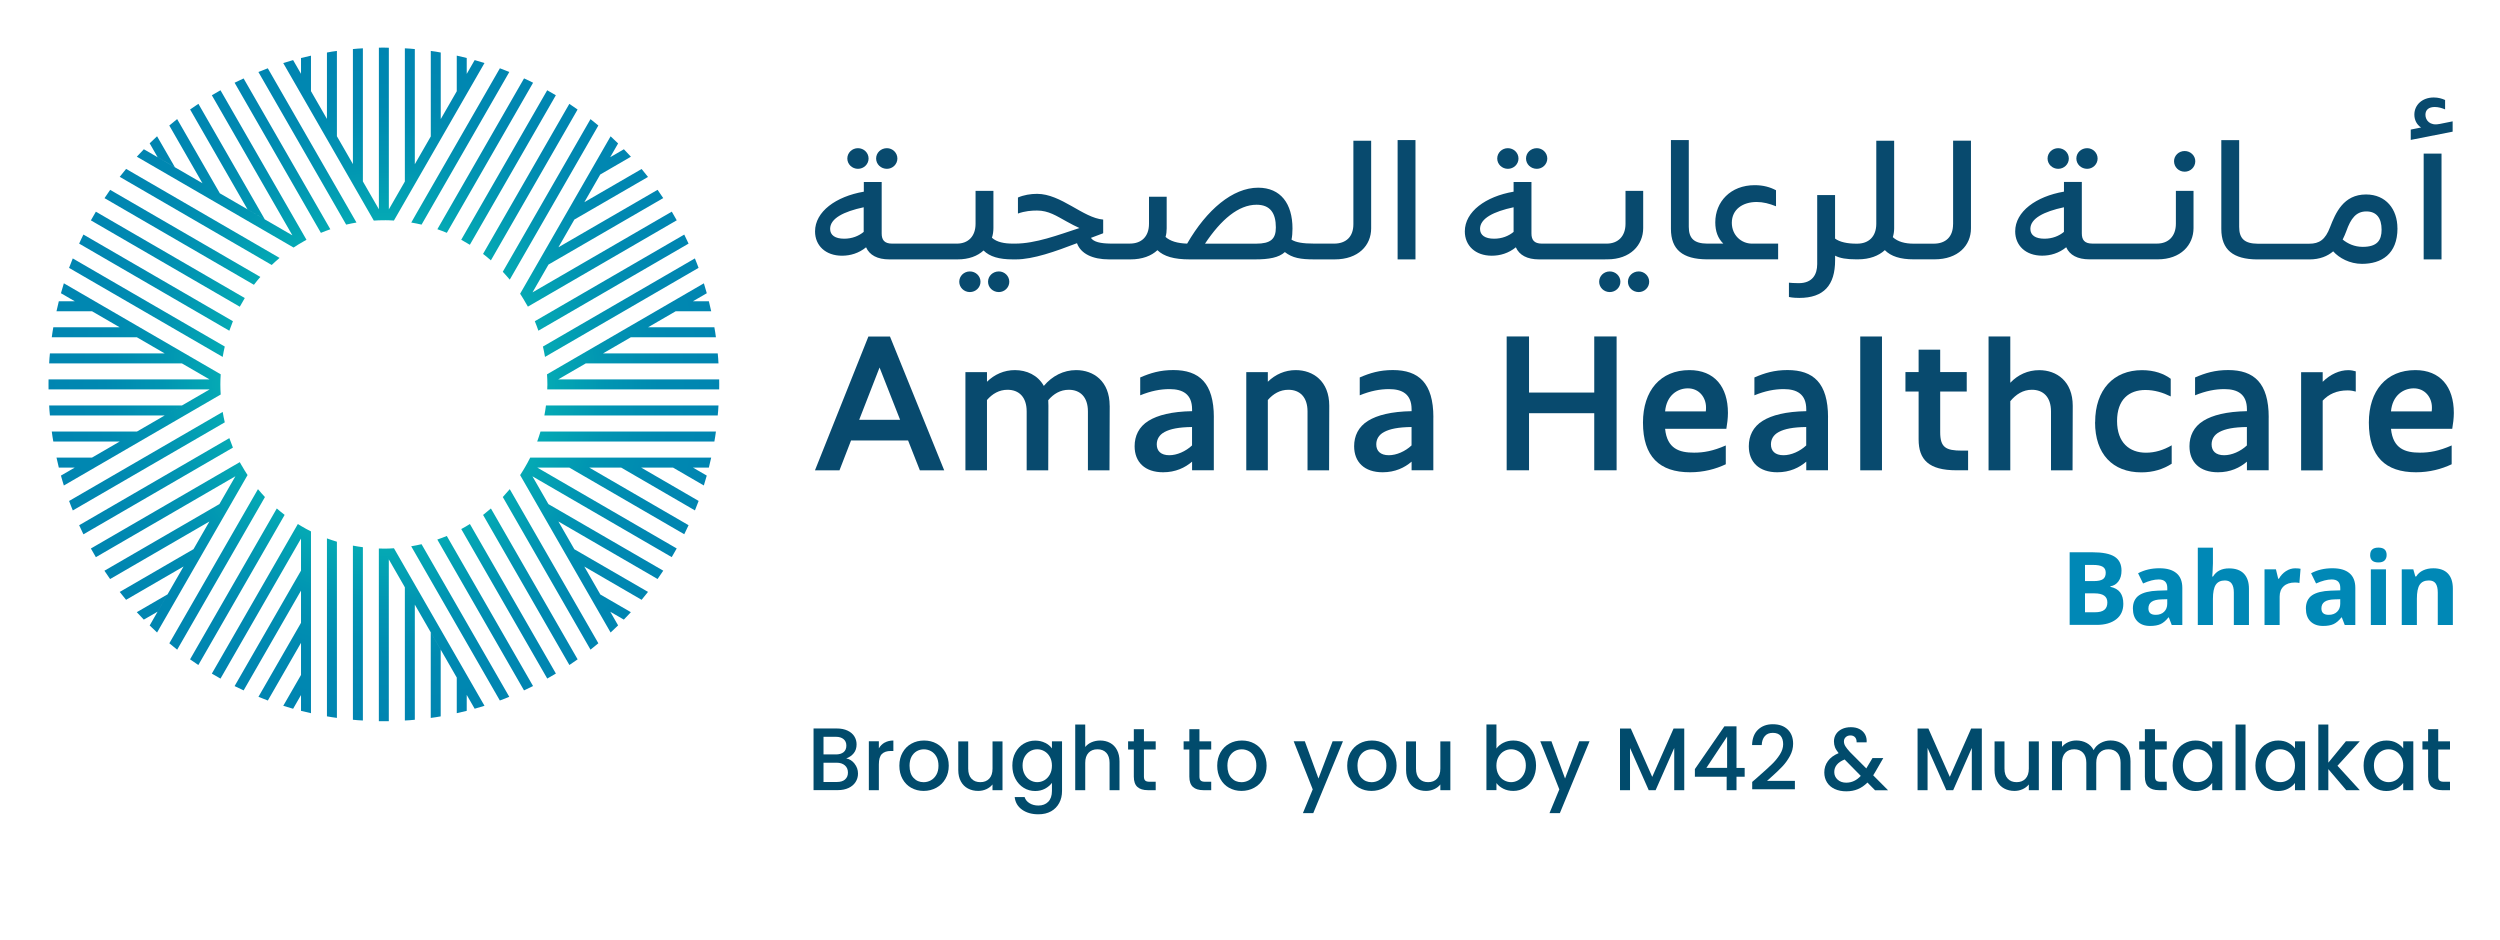 <svg width="210" height="79" viewBox="0 0 210 79" fill="none" xmlns="http://www.w3.org/2000/svg">
<path d="M20.788 17.581L15.969 9.196C16.198 9.036 16.428 8.876 16.665 8.72L22.24 18.422L20.791 17.581H20.788ZM18.465 16.235L14.88 10.003C14.657 10.178 14.435 10.361 14.22 10.543L17.006 15.39L18.462 16.235H18.465ZM14.691 14.047L13.194 11.447C12.979 11.64 12.776 11.837 12.572 12.038L13.239 13.203L14.691 14.043V14.047ZM20.465 6.588C20.21 6.704 19.958 6.823 19.706 6.949L26.955 19.56C27.215 19.452 27.481 19.352 27.748 19.259L20.462 6.588H20.465ZM24.622 5.048C24.34 5.126 24.066 5.212 23.792 5.297L31.4 18.53C31.682 18.511 31.959 18.5 32.245 18.5C32.282 18.5 32.319 18.5 32.356 18.5L24.622 5.048ZM22.495 5.736C22.232 5.837 21.969 5.937 21.706 6.049L29.078 18.868C29.363 18.801 29.652 18.742 29.944 18.694L22.495 5.736ZM25.744 20.141L18.521 7.582C18.276 7.719 18.036 7.861 17.795 8.002L24.562 19.772L25.462 20.301C25.551 20.248 25.651 20.193 25.744 20.141ZM42.82 41.089C42.631 41.315 42.435 41.535 42.235 41.751L49.602 54.57C49.825 54.399 50.047 54.217 50.262 54.035L42.82 41.089ZM44.191 39.091C44.031 39.37 43.868 39.645 43.691 39.909L51.291 53.13C51.506 52.933 51.714 52.736 51.921 52.532L44.194 39.087L44.191 39.091ZM41.235 42.714C41.02 42.9 40.805 43.079 40.579 43.254L47.828 55.861C48.058 55.709 48.288 55.548 48.521 55.385L41.238 42.714H41.235ZM35.408 45.713C35.123 45.78 34.834 45.839 34.541 45.887L41.987 58.841C42.25 58.744 42.52 58.644 42.779 58.532L35.408 45.709V45.713ZM33.089 46.055C32.808 46.074 32.53 46.085 32.245 46.085C32.208 46.085 32.174 46.085 32.141 46.085L39.872 59.533C40.149 59.458 40.423 59.373 40.698 59.287L33.093 46.055H33.089ZM39.468 44.02C39.231 44.169 38.99 44.31 38.745 44.44L45.969 56.999C46.213 56.862 46.454 56.72 46.695 56.579L39.471 44.016L39.468 44.02ZM37.531 45.021C37.271 45.129 37.005 45.229 36.734 45.322L44.017 57.993C44.272 57.877 44.524 57.758 44.776 57.628L37.531 45.021ZM19.265 27.778C19.358 27.51 19.458 27.242 19.565 26.982L7.008 19.702C6.882 19.955 6.76 20.208 6.649 20.464L19.265 27.782V27.778ZM18.706 29.98C18.754 29.686 18.813 29.396 18.88 29.11L6.112 21.707C6.004 21.967 5.901 22.235 5.801 22.503L18.702 29.98H18.706ZM20.143 25.762C20.277 25.516 20.417 25.274 20.562 25.036L8.053 17.782C7.912 18.02 7.771 18.266 7.634 18.511L20.143 25.765V25.762ZM21.332 23.92C21.503 23.693 21.684 23.474 21.869 23.262L9.253 15.948C9.09 16.179 8.931 16.409 8.779 16.644L21.332 23.924V23.92ZM18.51 32.291C18.51 32.004 18.521 31.721 18.539 31.442L5.364 23.797C5.278 24.069 5.197 24.348 5.119 24.631L18.51 32.398C18.51 32.365 18.51 32.328 18.51 32.291ZM24.659 20.795C24.922 20.62 25.192 20.453 25.47 20.297L12.083 12.537C11.883 12.741 11.687 12.95 11.494 13.162L24.662 20.795H24.659ZM22.825 22.257C23.04 22.053 23.258 21.856 23.484 21.666L10.594 14.188C10.409 14.408 10.231 14.631 10.057 14.854L22.821 22.257H22.825ZM49.076 47.587L53.895 50.385C54.081 50.166 54.255 49.942 54.433 49.719L48.239 46.133L49.076 47.587ZM51.255 51.382L52.403 52.048C52.603 51.843 52.799 51.635 52.992 51.423L50.417 49.931L51.255 51.386V51.382ZM58.374 42.874C58.481 42.614 58.585 42.346 58.685 42.078L53.855 39.277H52.177L58.374 42.874ZM57.477 44.876C57.603 44.626 57.726 44.373 57.84 44.117L49.495 39.277H47.821L57.477 44.876ZM56.533 39.277L59.122 40.78C59.207 40.508 59.289 40.229 59.367 39.95L58.207 39.277H56.537H56.533ZM46.898 43.8L55.236 48.637C55.399 48.406 55.559 48.175 55.714 47.937L46.061 42.342L46.898 43.8ZM44.717 40.006L56.425 46.799C56.566 46.561 56.707 46.315 56.844 46.07L45.124 39.273H44.291L44.709 40.002L44.717 40.006ZM18.539 33.139C18.521 32.856 18.51 32.573 18.51 32.291C18.51 32.257 18.51 32.224 18.51 32.19L5.119 39.95C5.193 40.233 5.278 40.508 5.364 40.783L18.539 33.139ZM14.076 49.924L11.49 51.423C11.683 51.639 11.879 51.843 12.079 52.048L13.235 51.382L14.072 49.924H14.076ZM16.254 46.129L10.057 49.723C10.227 49.946 10.409 50.169 10.59 50.385L15.42 47.584L16.254 46.129ZM19.565 37.599C19.458 37.339 19.358 37.071 19.265 36.803L6.649 44.12C6.764 44.377 6.882 44.63 7.008 44.883L19.565 37.599ZM18.88 35.471C18.813 35.185 18.754 34.895 18.706 34.601L5.804 42.082C5.904 42.346 6.004 42.617 6.116 42.878L18.884 35.475L18.88 35.471ZM20.143 38.819L7.634 46.074C7.771 46.319 7.912 46.561 8.053 46.803L19.773 40.006L20.295 39.094C20.243 39.005 20.191 38.912 20.14 38.819H20.143ZM18.436 42.339L8.771 47.941C8.927 48.175 9.086 48.41 9.249 48.64L17.599 43.8L18.436 42.342V42.339ZM32.663 17.592V4.01C32.526 3.999 32.382 3.999 32.245 3.999C32.108 3.999 31.963 3.999 31.826 4.003V17.578L32.248 18.314L32.663 17.592ZM29.644 13.79L30.482 15.249V4.059C30.2 4.07 29.919 4.092 29.644 4.122V13.79ZM25.285 6.209L26.122 7.667V4.676C25.84 4.736 25.559 4.803 25.285 4.873V6.213V6.209ZM27.463 9.996L28.3 11.45V4.278C28.018 4.315 27.737 4.356 27.463 4.412V10V9.996ZM39.205 4.87C38.927 4.799 38.649 4.732 38.368 4.672V7.667L39.205 6.209V4.87ZM37.023 4.412C36.745 4.356 36.468 4.315 36.186 4.278V11.465L37.023 10.007V4.412ZM34.845 4.122C34.567 4.092 34.289 4.07 34.008 4.059V15.256L34.845 13.798V4.122ZM25.285 59.711C25.562 59.782 25.84 59.849 26.122 59.908V44.638C25.837 44.496 25.559 44.344 25.285 44.18V59.711ZM34.008 49.328V60.522C34.289 60.511 34.571 60.489 34.845 60.459V50.787L34.008 49.328ZM36.182 53.119V60.306C36.464 60.269 36.745 60.228 37.019 60.176V54.578L36.182 53.119ZM38.368 56.914V59.908C38.649 59.849 38.931 59.782 39.205 59.711V58.372L38.368 56.914ZM29.644 60.459C29.922 60.489 30.2 60.511 30.482 60.522V45.966C30.2 45.928 29.919 45.887 29.644 45.832V60.459ZM27.463 60.173C27.741 60.225 28.018 60.266 28.3 60.303V45.504C28.018 45.419 27.737 45.326 27.463 45.225V60.176V60.173ZM32.137 46.081C32.034 46.081 31.926 46.077 31.823 46.074V60.578C31.959 60.582 32.104 60.582 32.241 60.582C32.378 60.582 32.523 60.582 32.66 60.578V46.989L32.167 46.129L32.137 46.081ZM36.738 19.255C37.008 19.348 37.271 19.449 37.534 19.557L44.78 6.949C44.528 6.819 44.276 6.696 44.02 6.585L36.738 19.255ZM34.845 18.169L34.545 18.694C34.838 18.742 35.127 18.801 35.412 18.868L42.783 6.045C42.524 5.937 42.257 5.833 41.99 5.736L34.845 18.165V18.169ZM32.245 18.496C32.53 18.496 32.808 18.508 33.089 18.526L40.698 5.294C40.427 5.208 40.149 5.126 39.872 5.048L32.141 18.496C32.174 18.496 32.211 18.496 32.245 18.496ZM42.235 22.83C42.435 23.046 42.631 23.262 42.82 23.489L50.262 10.543C50.047 10.361 49.825 10.182 49.602 10.007L42.235 22.827V22.83ZM40.579 21.331C40.805 21.502 41.02 21.684 41.235 21.87L48.517 9.2C48.287 9.036 48.058 8.876 47.824 8.724L40.575 21.331H40.579ZM38.745 20.141C38.99 20.275 39.231 20.416 39.468 20.561L46.691 8.002C46.454 7.861 46.209 7.719 45.965 7.582L38.742 20.141H38.745ZM51.291 11.45L43.691 24.672C43.868 24.94 44.031 25.219 44.191 25.498L51.921 12.049C51.718 11.849 51.506 11.651 51.291 11.45ZM20.795 39.906C20.621 39.641 20.454 39.37 20.299 39.091L12.572 52.539C12.776 52.74 12.983 52.937 13.194 53.13L20.795 39.906ZM21.71 58.532C21.969 58.64 22.232 58.744 22.499 58.844L25.288 53.993V52.312L21.71 58.532ZM23.792 59.287C24.062 59.373 24.34 59.455 24.622 59.536L25.288 58.376V56.691L23.792 59.291V59.287ZM22.255 41.751C22.055 41.535 21.855 41.315 21.669 41.089L14.224 54.035C14.439 54.217 14.661 54.395 14.883 54.574L22.255 41.751ZM19.706 57.632C19.958 57.758 20.21 57.881 20.465 57.993L25.285 49.611V47.93L19.706 57.632ZM25.018 44.02L17.795 56.583C18.032 56.724 18.276 56.865 18.521 57.003L25.288 45.233V44.18C25.199 44.128 25.107 44.072 25.018 44.016V44.02ZM23.91 43.25C23.684 43.079 23.466 42.897 23.251 42.711L15.965 55.385C16.195 55.545 16.424 55.705 16.661 55.861L23.91 43.25ZM49.199 30.523H60.352C60.341 30.241 60.319 29.958 60.289 29.683H50.651L49.199 30.523ZM56.752 26.145H59.741C59.681 25.862 59.615 25.579 59.544 25.304H58.203L56.752 26.145ZM52.981 28.332H60.137C60.1 28.05 60.059 27.767 60.007 27.492H54.433L52.981 28.332ZM45.124 37.089H60.007C60.059 36.81 60.1 36.531 60.137 36.249H45.402C45.317 36.531 45.224 36.814 45.124 37.089ZM45.728 34.898H60.289C60.319 34.619 60.341 34.34 60.352 34.057H45.861C45.824 34.34 45.783 34.623 45.728 34.898ZM46.88 31.87L45.976 32.395C45.976 32.499 45.972 32.607 45.969 32.711H60.411C60.415 32.573 60.415 32.428 60.415 32.291C60.415 32.153 60.415 32.008 60.411 31.87H46.884H46.88ZM44.083 39.277H59.544C59.615 38.998 59.681 38.719 59.741 38.436H44.539C44.398 38.722 44.246 39.002 44.083 39.277ZM52.995 13.162C52.803 12.946 52.606 12.741 52.407 12.537L51.255 13.206L50.417 14.661L52.995 13.165V13.162ZM54.433 14.862C54.259 14.639 54.081 14.415 53.895 14.196L49.08 16.986L48.239 18.448L54.433 14.862ZM55.711 16.64C55.559 16.409 55.399 16.179 55.236 15.944L46.898 20.777L46.061 22.231L55.711 16.64ZM56.848 18.508C56.711 18.262 56.57 18.02 56.429 17.778L44.717 24.568L44.187 25.49C44.239 25.579 44.294 25.665 44.343 25.758L56.848 18.504V18.508ZM57.84 20.464C57.722 20.208 57.603 19.955 57.477 19.705L44.924 26.982C45.032 27.242 45.132 27.51 45.224 27.778L57.844 20.461L57.84 20.464ZM58.681 22.503C58.581 22.239 58.481 21.967 58.37 21.707L45.606 29.11C45.672 29.396 45.732 29.686 45.78 29.98L58.681 22.499V22.503ZM59.122 23.801L45.95 31.442C45.969 31.721 45.98 32.004 45.98 32.291C45.98 32.324 45.98 32.354 45.98 32.395L59.37 24.631C59.296 24.352 59.211 24.076 59.126 23.801H59.122ZM10.053 27.492H4.478C4.426 27.771 4.386 28.05 4.349 28.332H11.505L10.053 27.492ZM17.606 31.87H4.078C4.075 32.008 4.075 32.153 4.075 32.291C4.075 32.428 4.075 32.573 4.078 32.711H17.613L18.339 32.291L17.606 31.87ZM6.282 25.304H4.941C4.871 25.583 4.804 25.862 4.745 26.145H7.734L6.282 25.304ZM13.835 29.683H4.193C4.163 29.962 4.141 30.241 4.13 30.523H15.283L13.831 29.683H13.835ZM15.287 34.057H4.13C4.141 34.34 4.163 34.623 4.193 34.898H13.835L15.287 34.057ZM4.349 36.249C4.386 36.531 4.426 36.814 4.478 37.089H10.057L11.505 36.249H4.349ZM4.745 38.436C4.804 38.719 4.871 39.002 4.941 39.277H6.282L7.734 38.436H4.745Z" fill="url(#paint0_radial_14085_20210)"/>
<path d="M76.28 37H71.487L70.516 39.508H68.457L72.946 28.266H74.757L79.313 39.508H77.269L76.28 37ZM75.609 35.263L73.883 30.87L72.172 35.263H75.609Z" fill="#084A6E"/>
<path d="M93.215 34.087L93.197 39.507H91.385V34.56C91.385 33.347 90.733 32.741 89.778 32.741C89.074 32.741 88.503 33.079 88.052 33.615C88.052 33.767 88.066 33.92 88.066 34.087L88.052 39.507H86.24V34.56C86.24 33.347 85.588 32.741 84.633 32.741C83.929 32.741 83.358 33.079 82.906 33.6V39.507H81.095V31.26H82.906V32.067C83.543 31.446 84.347 31.089 85.251 31.089C86.24 31.089 87.177 31.509 87.681 32.417C88.385 31.576 89.341 31.089 90.396 31.089C91.856 31.089 93.211 32.015 93.211 34.084L93.215 34.087Z" fill="#084A6E"/>
<path d="M101.961 35.062V39.504H100.135V38.778C99.549 39.284 98.745 39.671 97.705 39.671C96.164 39.671 95.308 38.812 95.308 37.484C95.308 36.624 95.66 35.851 96.482 35.345C97.253 34.872 98.408 34.571 100.135 34.538V34.385C100.135 33.105 99.346 32.685 98.242 32.685C97.471 32.685 96.682 32.837 95.778 33.206V31.706C96.634 31.334 97.453 31.085 98.56 31.085C100.723 31.085 101.964 32.164 101.964 35.058L101.961 35.062ZM100.131 37.417V35.869C99.023 35.884 98.32 36.022 97.819 36.29C97.349 36.543 97.168 36.929 97.168 37.331C97.168 37.886 97.519 38.239 98.223 38.239C98.86 38.239 99.597 37.919 100.135 37.413L100.131 37.417Z" fill="#084A6E"/>
<path d="M111.658 34.087L111.643 39.507H109.832V34.56C109.832 33.347 109.18 32.741 108.224 32.741C107.521 32.741 106.95 33.079 106.498 33.6V39.507H104.687V31.26H106.498V32.067C107.135 31.446 107.939 31.089 108.843 31.089C110.299 31.089 111.658 32.015 111.658 34.084V34.087Z" fill="#084A6E"/>
<path d="M120.4 35.062V39.504H118.574V38.778C117.989 39.284 117.185 39.671 116.144 39.671C114.603 39.671 113.747 38.812 113.747 37.484C113.747 36.624 114.099 35.851 114.922 35.345C115.692 34.872 116.848 34.571 118.574 34.538V34.385C118.574 33.105 117.785 32.685 116.681 32.685C115.911 32.685 115.122 32.837 114.218 33.206V31.706C115.073 31.334 115.892 31.085 117 31.085C119.163 31.085 120.404 32.164 120.404 35.058L120.4 35.062ZM118.57 37.417V35.869C117.463 35.884 116.759 36.022 116.259 36.29C115.788 36.543 115.607 36.929 115.607 37.331C115.607 37.886 115.959 38.239 116.662 38.239C117.3 38.239 118.037 37.919 118.574 37.413L118.57 37.417Z" fill="#084A6E"/>
<path d="M135.795 28.262V39.504H133.917V34.709H128.438V39.504H126.56V28.262H128.438V32.975H133.917V28.262H135.795Z" fill="#084A6E"/>
<path d="M145.014 36.022H139.869C140.036 37.703 141.077 38.023 142.299 38.023C143.103 38.023 143.892 37.889 144.966 37.417V38.998C144.11 39.403 143.106 39.671 141.966 39.671C139.402 39.671 138.01 38.358 138.01 35.497C138.01 32.804 139.484 31.089 141.914 31.089C143.992 31.089 145.147 32.469 145.147 34.69C145.147 35.129 145.081 35.631 145.014 36.018V36.022ZM139.869 34.556H143.288C143.306 34.437 143.306 34.337 143.306 34.221C143.306 33.395 142.736 32.621 141.78 32.621C140.91 32.621 139.988 33.209 139.869 34.556Z" fill="#084A6E"/>
<path d="M153.552 35.062V39.504H151.726V38.778C151.141 39.284 150.337 39.671 149.296 39.671C147.755 39.671 146.9 38.812 146.9 37.484C146.9 36.624 147.251 35.851 148.074 35.345C148.844 34.872 150 34.571 151.726 34.538V34.385C151.726 33.105 150.937 32.685 149.833 32.685C149.063 32.685 148.274 32.837 147.37 33.206V31.706C148.226 31.334 149.044 31.085 150.152 31.085C152.315 31.085 153.556 32.164 153.556 35.058L153.552 35.062ZM151.722 37.417V35.869C150.615 35.884 149.911 36.022 149.411 36.29C148.941 36.543 148.759 36.929 148.759 37.331C148.759 37.886 149.111 38.239 149.815 38.239C150.452 38.239 151.189 37.919 151.726 37.413L151.722 37.417Z" fill="#084A6E"/>
<path d="M156.26 28.265H158.086V39.507H156.26V28.265Z" fill="#084A6E"/>
<path d="M165.32 37.856V39.504H164.346C162.016 39.504 161.164 38.611 161.164 36.911V32.889H160.057V31.256H161.164V29.37H162.976V31.256H165.206V32.889H162.976V36.304C162.976 37.584 163.446 37.852 164.802 37.852H165.32V37.856Z" fill="#084A6E"/>
<path d="M174.11 34.087L174.095 39.507H172.284V34.56C172.284 33.347 171.632 32.74 170.677 32.74C169.939 32.74 169.336 33.127 168.865 33.7V39.507H167.039V28.265H168.865V32.153C169.502 31.479 170.339 31.093 171.295 31.093C172.751 31.093 174.11 32.019 174.11 34.087Z" fill="#084A6E"/>
<path d="M175.992 35.468C175.992 32.726 177.551 31.093 179.93 31.093C180.985 31.093 181.774 31.398 182.341 31.818V33.299C181.689 32.979 180.985 32.759 180.215 32.759C178.841 32.759 177.833 33.552 177.833 35.367C177.833 37.182 178.874 38.027 180.263 38.027C181.015 38.027 181.737 37.807 182.422 37.406V38.953C181.719 39.407 180.882 39.679 179.874 39.679C177.459 39.679 175.985 38.131 175.985 35.471L175.992 35.468Z" fill="#084A6E"/>
<path d="M190.568 35.062V39.504H188.742V38.778C188.157 39.284 187.353 39.671 186.312 39.671C184.771 39.671 183.915 38.812 183.915 37.484C183.915 36.624 184.267 35.851 185.089 35.345C185.86 34.872 187.016 34.571 188.742 34.538V34.385C188.742 33.105 187.953 32.685 186.849 32.685C186.079 32.685 185.29 32.837 184.386 33.206V31.706C185.241 31.334 186.06 31.085 187.168 31.085C189.331 31.085 190.572 32.164 190.572 35.058L190.568 35.062ZM188.738 37.417V35.869C187.631 35.884 186.927 36.022 186.427 36.29C185.956 36.543 185.775 36.929 185.775 37.331C185.775 37.886 186.127 38.239 186.83 38.239C187.468 38.239 188.205 37.919 188.742 37.413L188.738 37.417Z" fill="#084A6E"/>
<path d="M197.884 31.193V32.893C197.698 32.841 197.48 32.793 197.198 32.793C196.276 32.793 195.606 33.113 195.106 33.652V39.511H193.294V31.264H195.106V32.071C195.757 31.431 196.528 31.093 197.25 31.093C197.502 31.093 197.721 31.145 197.887 31.193H197.884Z" fill="#084A6E"/>
<path d="M205.988 36.022H200.843C201.01 37.703 202.051 38.023 203.273 38.023C204.077 38.023 204.866 37.889 205.94 37.417V38.998C205.085 39.403 204.081 39.671 202.94 39.671C200.377 39.671 198.984 38.358 198.984 35.497C198.984 32.804 200.458 31.089 202.888 31.089C204.966 31.089 206.122 32.469 206.122 34.69C206.122 35.129 206.055 35.631 205.988 36.018V36.022ZM200.843 34.556H204.262C204.281 34.437 204.281 34.337 204.281 34.221C204.281 33.395 203.71 32.621 202.755 32.621C201.884 32.621 200.962 33.209 200.843 34.556Z" fill="#084A6E"/>
<path d="M71.175 13.314C71.175 12.834 71.576 12.447 72.068 12.447C72.561 12.447 72.961 12.834 72.961 13.314C72.961 13.794 72.561 14.181 72.068 14.181C71.576 14.181 71.175 13.794 71.175 13.314ZM81.469 22.8C80.973 22.8 80.577 23.187 80.577 23.667C80.577 24.147 80.977 24.534 81.469 24.534C81.962 24.534 82.362 24.147 82.362 23.667C82.362 23.187 81.962 22.8 81.469 22.8ZM83.903 22.8C83.395 22.8 82.995 23.187 82.995 23.667C82.995 24.147 83.395 24.534 83.903 24.534C84.385 24.534 84.781 24.147 84.781 23.667C84.781 23.187 84.381 22.8 83.903 22.8ZM113.677 11.819H115.177V19.185C115.177 20.613 114.103 21.789 112.11 21.789H110.417C109.236 21.789 108.562 21.67 107.928 21.175C107.421 21.64 106.595 21.789 105.428 21.789H99.931C98.612 21.789 97.76 21.536 97.223 21.015C96.716 21.495 95.945 21.789 94.956 21.789H93.16C91.771 21.789 90.782 21.309 90.467 20.427C88.652 21.123 86.785 21.789 85.34 21.789H85.133H85.077C83.936 21.789 83.14 21.562 82.618 21.041C82.11 21.51 81.38 21.789 80.432 21.789H74.702C73.698 21.789 73.039 21.428 72.75 20.773C72.146 21.268 71.431 21.48 70.731 21.48C69.342 21.48 68.464 20.624 68.464 19.438C68.464 17.771 70.224 16.502 72.561 16.101V15.286H74.061V19.609C74.061 20.144 74.279 20.464 74.939 20.464H80.38C81.329 20.464 81.947 19.851 81.947 18.798V16.034H83.447V19.155C83.447 19.434 83.407 19.717 83.321 19.97C83.733 20.345 84.366 20.464 85.096 20.464H85.136H85.259C86.992 20.464 88.874 19.743 90.674 19.155C90.359 19.01 90 18.835 89.574 18.593C88.748 18.139 88.074 17.685 87.114 17.685C86.648 17.685 86.096 17.726 85.507 17.938V16.592C85.988 16.38 86.566 16.283 87.114 16.283C89.133 16.283 90.989 18.31 92.667 18.444V19.579H92.652L92.667 19.594C92.337 19.713 91.982 19.847 91.637 19.981C91.871 20.327 92.448 20.449 93.26 20.461H94.908C95.897 20.461 96.516 19.862 96.516 18.794V16.525H98.001V19.181C98.001 19.434 97.975 19.676 97.905 19.903C98.305 20.263 98.909 20.438 99.72 20.464C101.368 17.607 103.554 15.766 105.683 15.766C107.58 15.766 108.569 17.113 108.569 19.196C108.569 19.542 108.543 19.862 108.487 20.13C108.847 20.356 109.41 20.464 110.425 20.464H112.062C113.051 20.464 113.684 19.903 113.684 18.835V11.815L113.677 11.819ZM72.55 17.41C70.872 17.771 69.731 18.344 69.731 19.226C69.731 19.761 70.157 20.051 70.912 20.051C71.572 20.051 72.135 19.825 72.55 19.479V17.41ZM107.172 19.107C107.172 17.894 106.691 17.198 105.55 17.198C104.039 17.198 102.568 18.441 101.22 20.468H105.509C106.732 20.468 107.172 20.081 107.172 19.107ZM117.4 21.789H118.9V11.767H117.4V21.789ZM126.66 14.181C127.156 14.181 127.553 13.794 127.553 13.314C127.553 12.834 127.153 12.447 126.66 12.447C126.167 12.447 125.767 12.834 125.767 13.314C125.767 13.794 126.167 14.181 126.66 14.181ZM129.094 14.181C129.575 14.181 129.972 13.794 129.972 13.314C129.972 12.834 129.572 12.447 129.094 12.447C128.586 12.447 128.186 12.834 128.186 13.314C128.186 13.794 128.586 14.181 129.094 14.181ZM134.835 21.789H129.283C128.279 21.789 127.619 21.428 127.331 20.773C126.727 21.268 126.012 21.48 125.312 21.48C123.923 21.48 123.045 20.624 123.045 19.438C123.045 17.771 124.804 16.502 127.142 16.101V15.286H128.642V19.609C128.642 20.144 128.86 20.464 129.52 20.464H134.961C135.909 20.464 136.543 19.851 136.543 18.798V16.034H138.028V19.155C138.028 20.583 136.954 21.785 135.017 21.785H134.839L134.835 21.789ZM127.142 17.41C125.464 17.771 124.323 18.344 124.323 19.226C124.323 19.761 124.749 20.051 125.504 20.051C126.164 20.051 126.727 19.825 127.142 19.479V17.41ZM135.22 22.8C134.724 22.8 134.328 23.187 134.328 23.667C134.328 24.147 134.728 24.534 135.22 24.534C135.713 24.534 136.113 24.147 136.113 23.667C136.113 23.187 135.713 22.8 135.22 22.8ZM137.654 22.8C137.147 22.8 136.746 23.187 136.746 23.667C136.746 24.147 137.147 24.534 137.654 24.534C138.136 24.534 138.532 24.147 138.532 23.667C138.532 23.187 138.132 22.8 137.654 22.8ZM145.473 18.716C145.473 17.596 146.381 16.967 147.563 16.967C148.1 16.967 148.622 17.101 149.185 17.328V15.982C148.678 15.714 148.111 15.554 147.396 15.554C145.362 15.554 144.084 16.956 144.084 18.675C144.084 19.434 144.303 20.022 144.759 20.464H143.399C142.314 20.453 141.858 20.037 141.858 19.051V11.763H140.358V19.222C140.358 20.97 141.347 21.77 143.37 21.785H149.363V20.464H147.163C146.27 20.464 145.473 19.758 145.473 18.716ZM164.057 18.839C164.057 19.906 163.424 20.468 162.435 20.468H160.742C160.027 20.468 159.409 20.308 158.997 19.921C159.068 19.694 159.109 19.441 159.109 19.188V11.822H157.608V18.801C157.608 19.869 156.975 20.468 156.001 20.468H155.919C155.189 20.468 154.53 20.334 154.145 20.04V16.383H152.645V22.187C152.645 23.053 152.245 23.786 151.093 23.786C150.737 23.786 150.393 23.76 150.27 23.745V24.947C150.585 25.014 150.915 25.025 151.137 25.025C153.2 25.025 154.149 23.957 154.149 21.863V21.476C154.549 21.692 155.123 21.785 155.923 21.785H156.06C157.049 21.785 157.805 21.491 158.327 21.011C158.834 21.532 159.631 21.785 160.746 21.785H162.494C164.487 21.785 165.561 20.609 165.561 19.181V11.815H164.061V18.835L164.057 18.839ZM175.322 14.181C175.803 14.181 176.199 13.794 176.199 13.314C176.199 12.834 175.799 12.447 175.322 12.447C174.814 12.447 174.414 12.834 174.414 13.314C174.414 13.794 174.814 14.181 175.322 14.181ZM172.888 14.181C173.384 14.181 173.781 13.794 173.781 13.314C173.781 12.834 173.381 12.447 172.888 12.447C172.395 12.447 171.995 12.834 171.995 13.314C171.995 13.794 172.395 14.181 172.888 14.181ZM182.771 16.034H184.256V19.155C184.256 20.583 183.182 21.785 181.245 21.785H175.514C174.51 21.785 173.851 21.424 173.562 20.769C172.958 21.264 172.243 21.476 171.543 21.476C170.154 21.476 169.276 20.621 169.276 19.434C169.276 17.767 171.036 16.499 173.373 16.097V15.282H174.873V19.605C174.873 20.141 175.092 20.461 175.751 20.461H181.193C182.141 20.461 182.774 19.847 182.774 18.794V16.03L182.771 16.034ZM173.37 17.41C171.692 17.771 170.551 18.344 170.551 19.226C170.551 19.761 170.977 20.051 171.732 20.051C172.392 20.051 172.955 19.825 173.37 19.479V17.41ZM183.512 12.686C183.015 12.686 182.619 13.072 182.619 13.541C182.619 14.036 183.019 14.423 183.512 14.423C184.004 14.423 184.404 14.036 184.404 13.541C184.404 13.072 184.004 12.686 183.512 12.686ZM201.388 19.173C201.388 21.361 200.028 22.164 198.406 22.164C197.376 22.164 196.483 21.67 195.987 21.112C195.52 21.513 194.872 21.792 193.979 21.792H189.601C187.582 21.777 186.59 20.978 186.59 19.229V11.77H188.09V19.058C188.09 20.044 188.545 20.461 189.631 20.472H193.979C194.817 20.472 195.328 20.137 195.724 19.084C196.191 17.883 196.85 16.335 198.747 16.335C200.425 16.335 201.384 17.578 201.384 19.177L201.388 19.173ZM200.054 19.293C200.054 18.318 199.628 17.76 198.776 17.76C197.924 17.76 197.473 18.333 197.087 19.426C197.017 19.627 196.909 19.865 196.784 20.122C197.21 20.468 197.773 20.736 198.473 20.736C199.68 20.736 200.054 20.189 200.054 19.296V19.293ZM203.588 21.789H205.088V12.901H203.588V21.789ZM204.892 10.416C204.121 10.576 203.736 10.108 203.736 9.643C203.736 9.23 204.01 8.988 204.522 8.988C204.825 8.988 205.14 9.081 205.388 9.189V8.4C205.129 8.281 204.81 8.188 204.44 8.188C203.451 8.188 202.806 8.828 202.806 9.628C202.806 10.067 202.999 10.468 203.37 10.71L202.503 10.885V11.752L206.022 11.06V10.193L204.896 10.42L204.892 10.416ZM74.502 14.181C74.983 14.181 75.38 13.794 75.38 13.314C75.38 12.834 74.98 12.447 74.502 12.447C73.994 12.447 73.594 12.834 73.594 13.314C73.594 13.794 73.994 14.181 74.502 14.181Z" fill="#084A6E"/>
<path d="M71.783 64.153C71.976 64.395 72.072 64.674 72.072 64.979C72.072 65.243 72.005 65.478 71.868 65.69C71.731 65.902 71.538 66.069 71.283 66.188C71.027 66.307 70.731 66.37 70.39 66.37H68.338V61.192H70.294C70.642 61.192 70.942 61.252 71.194 61.371C71.446 61.49 71.635 61.65 71.761 61.85C71.887 62.051 71.953 62.275 71.953 62.524C71.953 62.821 71.876 63.071 71.716 63.268C71.557 63.465 71.346 63.614 71.083 63.707C71.357 63.755 71.59 63.904 71.783 64.146V64.153ZM69.175 63.372H70.216C70.49 63.372 70.705 63.309 70.861 63.182C71.016 63.056 71.094 62.873 71.094 62.635C71.094 62.397 71.016 62.219 70.861 62.089C70.705 61.958 70.49 61.891 70.216 61.891H69.175V63.376V63.372ZM70.983 65.474C71.146 65.336 71.227 65.143 71.227 64.894C71.227 64.644 71.142 64.44 70.968 64.291C70.794 64.142 70.568 64.068 70.283 64.068H69.175V65.686H70.312C70.598 65.686 70.824 65.615 70.983 65.478V65.474Z" fill="#014B6C"/>
<path d="M74.317 62.379C74.52 62.263 74.765 62.204 75.043 62.204V63.082H74.828C74.498 63.082 74.25 63.167 74.08 63.335C73.909 63.502 73.824 63.796 73.824 64.213V66.374H72.983V62.267H73.824V62.862C73.946 62.654 74.109 62.49 74.313 62.375L74.317 62.379Z" fill="#014B6C"/>
<path d="M76.543 66.177C76.232 66.002 75.991 65.753 75.813 65.433C75.635 65.113 75.546 64.741 75.546 64.317C75.546 63.893 75.639 63.528 75.82 63.208C76.002 62.885 76.25 62.635 76.565 62.464C76.88 62.289 77.232 62.204 77.621 62.204C78.01 62.204 78.362 62.289 78.676 62.464C78.991 62.639 79.239 62.888 79.421 63.208C79.602 63.532 79.695 63.9 79.695 64.317C79.695 64.734 79.602 65.106 79.413 65.425C79.228 65.749 78.973 65.998 78.65 66.173C78.328 66.348 77.973 66.437 77.584 66.437C77.195 66.437 76.854 66.348 76.543 66.173V66.177ZM78.191 65.548C78.38 65.444 78.536 65.288 78.654 65.079C78.773 64.871 78.832 64.618 78.832 64.321C78.832 64.023 78.776 63.77 78.662 63.565C78.547 63.361 78.399 63.205 78.21 63.1C78.021 62.996 77.821 62.944 77.606 62.944C77.391 62.944 77.187 62.996 77.006 63.1C76.824 63.205 76.676 63.361 76.565 63.565C76.458 63.77 76.402 64.023 76.402 64.321C76.402 64.763 76.513 65.106 76.739 65.344C76.961 65.585 77.243 65.704 77.584 65.704C77.799 65.704 78.002 65.652 78.191 65.548Z" fill="#014B6C"/>
<path d="M84.21 62.271V66.378H83.37V65.894C83.236 66.061 83.062 66.195 82.851 66.292C82.636 66.389 82.41 66.437 82.169 66.437C81.851 66.437 81.562 66.37 81.31 66.236C81.058 66.103 80.858 65.905 80.714 65.641C80.569 65.377 80.495 65.061 80.495 64.689V62.275H81.329V64.562C81.329 64.931 81.421 65.213 81.603 65.407C81.784 65.604 82.032 65.701 82.347 65.701C82.662 65.701 82.91 65.604 83.096 65.407C83.281 65.21 83.373 64.931 83.373 64.562V62.275H84.214L84.21 62.271Z" fill="#014B6C"/>
<path d="M87.792 62.394C88.037 62.52 88.226 62.676 88.363 62.866V62.271H89.211V66.445C89.211 66.82 89.133 67.159 88.974 67.453C88.815 67.747 88.589 67.981 88.293 68.149C87.996 68.316 87.641 68.401 87.226 68.401C86.674 68.401 86.218 68.271 85.851 68.011C85.488 67.751 85.281 67.397 85.233 66.951H86.066C86.129 67.163 86.266 67.338 86.477 67.468C86.685 67.598 86.937 67.665 87.226 67.665C87.566 67.665 87.841 67.561 88.048 67.353C88.255 67.144 88.363 66.839 88.363 66.445V65.76C88.218 65.954 88.026 66.117 87.785 66.248C87.54 66.378 87.266 66.445 86.955 66.445C86.6 66.445 86.277 66.356 85.985 66.173C85.692 65.991 85.463 65.738 85.292 65.414C85.122 65.091 85.037 64.719 85.037 64.309C85.037 63.9 85.122 63.532 85.292 63.216C85.463 62.9 85.692 62.65 85.985 62.475C86.277 62.301 86.6 62.211 86.955 62.211C87.27 62.211 87.548 62.275 87.792 62.401V62.394ZM88.189 63.58C88.074 63.372 87.922 63.212 87.733 63.104C87.548 62.996 87.344 62.94 87.129 62.94C86.915 62.94 86.711 62.992 86.526 63.1C86.34 63.208 86.189 63.364 86.07 63.569C85.955 63.774 85.896 64.019 85.896 64.302C85.896 64.585 85.955 64.834 86.07 65.046C86.185 65.258 86.337 65.422 86.529 65.533C86.718 65.645 86.918 65.701 87.129 65.701C87.341 65.701 87.548 65.645 87.733 65.537C87.918 65.429 88.07 65.269 88.189 65.057C88.304 64.845 88.363 64.6 88.363 64.317C88.363 64.034 88.304 63.789 88.189 63.58Z" fill="#014B6C"/>
<path d="M93.252 62.405C93.497 62.539 93.689 62.736 93.826 63C93.967 63.264 94.038 63.58 94.038 63.952V66.374H93.204V64.079C93.204 63.71 93.112 63.428 92.93 63.234C92.749 63.037 92.5 62.94 92.186 62.94C91.871 62.94 91.623 63.037 91.437 63.234C91.252 63.431 91.159 63.714 91.159 64.079V66.374H90.319V60.861H91.159V62.747C91.3 62.572 91.482 62.438 91.7 62.345C91.919 62.252 92.16 62.204 92.419 62.204C92.73 62.204 93.004 62.271 93.249 62.405H93.252Z" fill="#014B6C"/>
<path d="M96.09 62.963V65.236C96.09 65.388 96.127 65.5 96.197 65.567C96.267 65.634 96.39 65.667 96.564 65.667H97.079V66.374H96.416C96.038 66.374 95.745 66.285 95.545 66.106C95.345 65.928 95.241 65.638 95.241 65.236V62.963H94.76V62.271H95.241V61.252H96.09V62.271H97.079V62.963H96.09Z" fill="#014B6C"/>
<path d="M100.753 62.963V65.236C100.753 65.388 100.79 65.5 100.861 65.567C100.931 65.634 101.053 65.667 101.227 65.667H101.742V66.374H101.079C100.701 66.374 100.409 66.285 100.209 66.106C100.009 65.928 99.905 65.638 99.905 65.236V62.963H99.424V62.271H99.905V61.252H100.753V62.271H101.742V62.963H100.753Z" fill="#014B6C"/>
<path d="M103.242 66.177C102.931 66.002 102.69 65.753 102.513 65.433C102.335 65.113 102.246 64.741 102.246 64.317C102.246 63.893 102.339 63.528 102.52 63.208C102.702 62.885 102.95 62.635 103.265 62.464C103.579 62.289 103.931 62.204 104.32 62.204C104.709 62.204 105.061 62.289 105.376 62.464C105.691 62.639 105.939 62.888 106.121 63.208C106.302 63.532 106.395 63.9 106.395 64.317C106.395 64.734 106.302 65.106 106.113 65.425C105.928 65.749 105.672 65.998 105.35 66.173C105.028 66.348 104.672 66.437 104.283 66.437C103.894 66.437 103.554 66.348 103.242 66.173V66.177ZM104.891 65.548C105.08 65.444 105.235 65.288 105.354 65.079C105.472 64.871 105.532 64.618 105.532 64.321C105.532 64.023 105.476 63.77 105.361 63.565C105.246 63.361 105.098 63.205 104.909 63.1C104.72 62.996 104.52 62.944 104.305 62.944C104.091 62.944 103.887 62.996 103.705 63.1C103.524 63.205 103.376 63.361 103.265 63.565C103.157 63.77 103.102 64.023 103.102 64.321C103.102 64.763 103.213 65.106 103.439 65.344C103.661 65.585 103.942 65.704 104.283 65.704C104.498 65.704 104.702 65.652 104.891 65.548Z" fill="#014B6C"/>
<path d="M112.807 62.271L110.314 68.305H109.443L110.269 66.307L108.669 62.267H109.606L110.751 65.396L111.94 62.267H112.81L112.807 62.271Z" fill="#014B6C"/>
<path d="M114.162 66.177C113.851 66.002 113.61 65.753 113.433 65.433C113.255 65.113 113.166 64.741 113.166 64.317C113.166 63.893 113.258 63.528 113.44 63.208C113.622 62.885 113.87 62.635 114.185 62.464C114.499 62.289 114.851 62.204 115.24 62.204C115.629 62.204 115.981 62.289 116.296 62.464C116.611 62.639 116.859 62.888 117.04 63.208C117.222 63.532 117.315 63.9 117.315 64.317C117.315 64.734 117.222 65.106 117.033 65.425C116.848 65.749 116.592 65.998 116.27 66.173C115.948 66.348 115.592 66.437 115.203 66.437C114.814 66.437 114.473 66.348 114.162 66.173V66.177ZM115.814 65.548C116.003 65.444 116.159 65.288 116.277 65.079C116.396 64.871 116.455 64.618 116.455 64.321C116.455 64.023 116.4 63.77 116.285 63.565C116.17 63.361 116.022 63.205 115.833 63.1C115.644 62.996 115.444 62.944 115.229 62.944C115.014 62.944 114.811 62.996 114.629 63.1C114.448 63.205 114.299 63.361 114.192 63.565C114.085 63.77 114.029 64.023 114.029 64.321C114.029 64.763 114.14 65.106 114.366 65.344C114.588 65.585 114.87 65.704 115.211 65.704C115.425 65.704 115.629 65.652 115.818 65.548H115.814Z" fill="#014B6C"/>
<path d="M121.83 62.271V66.378H120.989V65.894C120.856 66.061 120.682 66.195 120.467 66.292C120.252 66.389 120.026 66.437 119.785 66.437C119.467 66.437 119.178 66.37 118.926 66.236C118.674 66.103 118.474 65.905 118.33 65.641C118.185 65.377 118.111 65.061 118.111 64.689V62.275H118.944V64.562C118.944 64.931 119.037 65.213 119.219 65.407C119.4 65.604 119.648 65.701 119.963 65.701C120.278 65.701 120.526 65.604 120.711 65.407C120.896 65.21 120.989 64.931 120.989 64.562V62.275H121.83V62.271Z" fill="#014B6C"/>
<path d="M126.286 62.394C126.534 62.267 126.812 62.204 127.116 62.204C127.475 62.204 127.801 62.289 128.09 62.464C128.379 62.639 128.608 62.885 128.775 63.205C128.942 63.525 129.027 63.893 129.027 64.302C129.027 64.711 128.942 65.083 128.775 65.407C128.608 65.734 128.379 65.987 128.086 66.166C127.794 66.348 127.471 66.437 127.116 66.437C126.801 66.437 126.523 66.374 126.279 66.251C126.034 66.129 125.841 65.969 125.701 65.775V66.37H124.86V60.857H125.701V62.877C125.841 62.68 126.038 62.516 126.286 62.39V62.394ZM127.997 63.569C127.882 63.364 127.731 63.208 127.538 63.1C127.349 62.992 127.145 62.94 126.93 62.94C126.716 62.94 126.519 62.996 126.33 63.104C126.142 63.212 125.99 63.372 125.871 63.58C125.756 63.789 125.697 64.034 125.697 64.317C125.697 64.6 125.756 64.849 125.871 65.057C125.986 65.269 126.138 65.429 126.33 65.537C126.523 65.645 126.719 65.701 126.93 65.701C127.142 65.701 127.349 65.645 127.538 65.533C127.727 65.422 127.879 65.258 127.997 65.046C128.112 64.834 128.171 64.585 128.171 64.302C128.171 64.019 128.112 63.774 127.997 63.569Z" fill="#014B6C"/>
<path d="M133.52 62.271L131.027 68.305H130.157L130.983 66.307L129.383 62.267H130.32L131.464 65.396L132.653 62.267H133.524L133.52 62.271Z" fill="#014B6C"/>
<path d="M141.477 61.196V66.374H140.636V62.829L139.073 66.374H138.491L136.921 62.829V66.374H136.08V61.196H136.987L138.788 65.258L140.58 61.196H141.481H141.477Z" fill="#014B6C"/>
<path d="M142.37 65.243V64.603L144.848 61.013H145.866V64.507H146.552V65.243H145.866V66.374H145.04V65.243H142.37ZM145.077 61.873L143.336 64.503H145.077V61.873Z" fill="#014B6C"/>
<path d="M147.711 65.221C148.185 64.808 148.555 64.469 148.83 64.205C149.104 63.941 149.33 63.662 149.511 63.376C149.693 63.089 149.785 62.799 149.785 62.513C149.785 62.226 149.715 61.981 149.574 61.813C149.433 61.646 149.215 61.56 148.915 61.56C148.615 61.56 148.4 61.653 148.241 61.839C148.081 62.025 147.996 62.275 147.985 62.587H147.174C147.189 62.022 147.359 61.586 147.681 61.285C148.004 60.984 148.411 60.835 148.911 60.835C149.448 60.835 149.867 60.984 150.17 61.281C150.474 61.579 150.622 61.977 150.622 62.475C150.622 62.833 150.533 63.178 150.352 63.506C150.17 63.837 149.959 64.131 149.711 64.391C149.463 64.652 149.148 64.953 148.763 65.295L148.43 65.593H150.771V66.3H147.185V65.682L147.715 65.221H147.711Z" fill="#014B6C"/>
<path d="M157.497 66.374L156.864 65.734C156.619 65.984 156.349 66.169 156.06 66.288C155.771 66.411 155.445 66.471 155.086 66.471C154.727 66.471 154.401 66.408 154.119 66.277C153.838 66.147 153.623 65.965 153.471 65.723C153.319 65.481 153.241 65.202 153.241 64.886C153.241 64.529 153.341 64.209 153.545 63.93C153.745 63.651 154.049 63.428 154.445 63.264C154.304 63.089 154.201 62.929 154.141 62.777C154.082 62.624 154.052 62.457 154.052 62.275C154.052 62.048 154.112 61.843 154.227 61.664C154.341 61.486 154.508 61.344 154.723 61.24C154.938 61.136 155.19 61.084 155.475 61.084C155.76 61.084 156.012 61.14 156.216 61.252C156.419 61.363 156.571 61.516 156.675 61.709C156.775 61.903 156.816 62.118 156.797 62.356H155.956C155.96 62.174 155.916 62.029 155.823 61.929C155.73 61.828 155.601 61.776 155.438 61.776C155.275 61.776 155.145 61.824 155.041 61.921C154.938 62.018 154.89 62.137 154.89 62.275C154.89 62.412 154.927 62.542 155.004 62.673C155.082 62.803 155.216 62.974 155.408 63.182L156.768 64.547L157.29 63.677H158.197L157.534 64.823L157.349 65.128L158.597 66.382H157.497V66.374ZM156.308 65.176L154.949 63.796C154.367 64.03 154.078 64.384 154.078 64.853C154.078 65.106 154.171 65.318 154.36 65.489C154.545 65.66 154.79 65.745 155.082 65.745C155.545 65.745 155.953 65.556 156.308 65.172V65.176Z" fill="#014B6C"/>
<path d="M166.473 61.196V66.374H165.632V62.829L164.069 66.374H163.487L161.916 62.829V66.374H161.076V61.196H161.983L163.783 65.258L165.576 61.196H166.476H166.473Z" fill="#014B6C"/>
<path d="M171.262 62.271V66.378H170.421V65.894C170.288 66.061 170.114 66.195 169.899 66.292C169.684 66.389 169.458 66.437 169.217 66.437C168.899 66.437 168.61 66.37 168.358 66.236C168.106 66.103 167.906 65.905 167.762 65.641C167.617 65.377 167.543 65.061 167.543 64.689V62.275H168.376V64.562C168.376 64.931 168.469 65.213 168.651 65.407C168.832 65.604 169.08 65.701 169.395 65.701C169.71 65.701 169.958 65.604 170.143 65.407C170.328 65.21 170.421 64.931 170.421 64.562V62.275H171.262V62.271Z" fill="#014B6C"/>
<path d="M178.148 62.405C178.4 62.539 178.6 62.736 178.744 63C178.889 63.264 178.963 63.58 178.963 63.952V66.374H178.129V64.079C178.129 63.71 178.037 63.428 177.855 63.234C177.674 63.037 177.426 62.94 177.111 62.94C176.796 62.94 176.548 63.037 176.363 63.234C176.177 63.431 176.085 63.714 176.085 64.079V66.374H175.251V64.079C175.251 63.71 175.159 63.428 174.977 63.234C174.796 63.041 174.547 62.94 174.233 62.94C173.918 62.94 173.67 63.037 173.484 63.234C173.299 63.431 173.207 63.714 173.207 64.079V66.374H172.366V62.267H173.207V62.736C173.344 62.568 173.518 62.434 173.729 62.341C173.94 62.248 174.166 62.2 174.407 62.2C174.733 62.2 175.022 62.271 175.277 62.408C175.533 62.546 175.729 62.751 175.866 63.011C175.988 62.762 176.181 62.565 176.44 62.42C176.7 62.275 176.981 62.2 177.281 62.2C177.6 62.2 177.889 62.267 178.141 62.401L178.148 62.405Z" fill="#014B6C"/>
<path d="M181.019 62.963V65.236C181.019 65.388 181.056 65.5 181.126 65.567C181.197 65.634 181.319 65.667 181.493 65.667H182.008V66.374H181.345C180.967 66.374 180.674 66.285 180.474 66.106C180.274 65.928 180.17 65.638 180.17 65.236V62.963H179.693V62.271H180.17V61.252H181.019V62.271H182.008V62.963H181.019Z" fill="#014B6C"/>
<path d="M182.756 63.208C182.926 62.892 183.156 62.643 183.449 62.468C183.741 62.293 184.064 62.204 184.419 62.204C184.738 62.204 185.019 62.267 185.256 62.394C185.493 62.52 185.686 62.676 185.827 62.866V62.271H186.675V66.378H185.827V65.768C185.682 65.961 185.49 66.125 185.245 66.251C185.001 66.382 184.719 66.445 184.404 66.445C184.056 66.445 183.734 66.356 183.445 66.173C183.156 65.991 182.926 65.738 182.756 65.414C182.586 65.091 182.5 64.719 182.5 64.309C182.5 63.9 182.586 63.532 182.756 63.216V63.208ZM185.656 63.58C185.541 63.372 185.39 63.212 185.204 63.104C185.019 62.996 184.815 62.94 184.601 62.94C184.386 62.94 184.182 62.992 183.997 63.1C183.812 63.208 183.66 63.364 183.541 63.569C183.426 63.774 183.367 64.019 183.367 64.302C183.367 64.585 183.426 64.834 183.541 65.046C183.656 65.258 183.808 65.422 184.001 65.533C184.189 65.645 184.389 65.701 184.601 65.701C184.812 65.701 185.019 65.645 185.204 65.537C185.39 65.429 185.541 65.269 185.656 65.057C185.771 64.845 185.83 64.6 185.83 64.317C185.83 64.034 185.771 63.789 185.656 63.58Z" fill="#014B6C"/>
<path d="M188.627 60.861V66.374H187.786V60.861H188.627Z" fill="#014B6C"/>
<path d="M189.709 63.208C189.879 62.892 190.109 62.643 190.401 62.468C190.694 62.293 191.016 62.204 191.372 62.204C191.69 62.204 191.972 62.267 192.209 62.394C192.446 62.52 192.639 62.676 192.779 62.866V62.271H193.628V66.378H192.779V65.768C192.635 65.961 192.442 66.125 192.198 66.251C191.953 66.382 191.672 66.445 191.357 66.445C191.009 66.445 190.687 66.356 190.398 66.173C190.109 65.991 189.879 65.738 189.709 65.414C189.538 65.091 189.453 64.719 189.453 64.309C189.453 63.9 189.538 63.532 189.709 63.216V63.208ZM192.605 63.58C192.491 63.372 192.339 63.212 192.153 63.104C191.968 62.996 191.765 62.94 191.55 62.94C191.335 62.94 191.131 62.992 190.946 63.1C190.761 63.208 190.609 63.364 190.49 63.569C190.375 63.774 190.316 64.019 190.316 64.302C190.316 64.585 190.375 64.834 190.49 65.046C190.605 65.258 190.757 65.422 190.95 65.533C191.139 65.645 191.339 65.701 191.55 65.701C191.761 65.701 191.968 65.645 192.153 65.537C192.339 65.429 192.491 65.269 192.605 65.057C192.72 64.845 192.779 64.6 192.779 64.317C192.779 64.034 192.72 63.789 192.605 63.58Z" fill="#014B6C"/>
<path d="M196.347 64.324L198.221 66.374H197.084L195.58 64.607V66.374H194.739V60.861H195.58V64.064L197.054 62.267H198.221L196.347 64.324Z" fill="#014B6C"/>
<path d="M198.799 63.208C198.969 62.892 199.199 62.643 199.491 62.468C199.784 62.293 200.106 62.204 200.462 62.204C200.78 62.204 201.062 62.267 201.299 62.394C201.536 62.52 201.729 62.676 201.869 62.866V62.271H202.718V66.378H201.869V65.768C201.725 65.961 201.532 66.125 201.288 66.251C201.043 66.382 200.762 66.445 200.447 66.445C200.099 66.445 199.777 66.356 199.488 66.173C199.199 65.991 198.969 65.738 198.799 65.414C198.628 65.091 198.543 64.719 198.543 64.309C198.543 63.9 198.628 63.532 198.799 63.216V63.208ZM201.699 63.58C201.584 63.372 201.432 63.212 201.247 63.104C201.062 62.996 200.858 62.94 200.643 62.94C200.429 62.94 200.225 62.992 200.04 63.1C199.854 63.208 199.702 63.364 199.584 63.569C199.469 63.774 199.41 64.019 199.41 64.302C199.41 64.585 199.469 64.834 199.584 65.046C199.699 65.258 199.851 65.422 200.043 65.533C200.232 65.645 200.432 65.701 200.643 65.701C200.854 65.701 201.062 65.645 201.247 65.537C201.432 65.429 201.584 65.269 201.699 65.057C201.814 64.845 201.873 64.6 201.873 64.317C201.873 64.034 201.814 63.789 201.699 63.58Z" fill="#014B6C"/>
<path d="M204.811 62.963V65.236C204.811 65.388 204.848 65.5 204.918 65.567C204.988 65.634 205.111 65.667 205.285 65.667H205.8V66.374H205.137C204.759 66.374 204.466 66.285 204.266 66.106C204.066 65.928 203.962 65.638 203.962 65.236V62.963H203.484V62.271H203.962V61.252H204.811V62.271H205.8V62.963H204.811Z" fill="#014B6C"/>
<path d="M173.851 46.39H175.744C176.607 46.39 177.233 46.512 177.622 46.758C178.011 47.004 178.207 47.398 178.207 47.934C178.207 48.298 178.122 48.599 177.952 48.83C177.781 49.064 177.555 49.206 177.27 49.25V49.291C177.655 49.377 177.933 49.541 178.103 49.775C178.274 50.013 178.359 50.325 178.359 50.72C178.359 51.278 178.159 51.713 177.759 52.022C177.359 52.331 176.814 52.491 176.125 52.491H173.851V46.382V46.39ZM175.14 48.811H175.888C176.237 48.811 176.492 48.756 176.648 48.648C176.803 48.54 176.881 48.361 176.881 48.108C176.881 47.874 176.796 47.707 176.625 47.606C176.455 47.506 176.185 47.454 175.818 47.454H175.14V48.811ZM175.14 49.838V51.43H175.981C176.337 51.43 176.6 51.363 176.766 51.226C176.937 51.088 177.018 50.88 177.018 50.601C177.018 50.095 176.659 49.842 175.937 49.842H175.136L175.14 49.838Z" fill="#0088B6"/>
<path d="M182.426 52.498L182.182 51.862H182.148C181.934 52.133 181.715 52.319 181.489 52.424C181.263 52.528 180.967 52.58 180.604 52.58C180.156 52.58 179.807 52.453 179.548 52.197C179.289 51.94 179.163 51.575 179.163 51.103C179.163 50.63 179.337 50.24 179.681 50.005C180.026 49.771 180.548 49.641 181.245 49.615L182.052 49.589V49.384C182.052 48.912 181.811 48.674 181.33 48.674C180.959 48.674 180.522 48.785 180.019 49.012L179.6 48.153C180.137 47.87 180.73 47.733 181.382 47.733C182.034 47.733 182.485 47.87 182.815 48.142C183.149 48.413 183.315 48.83 183.315 49.388V52.502H182.43L182.426 52.498ZM182.052 50.333L181.559 50.348C181.189 50.359 180.915 50.426 180.737 50.549C180.559 50.671 180.467 50.857 180.467 51.107C180.467 51.468 180.67 51.646 181.082 51.646C181.374 51.646 181.611 51.56 181.785 51.389C181.959 51.218 182.048 50.995 182.048 50.712V50.329L182.052 50.333Z" fill="#0088B6"/>
<path d="M188.912 52.498H187.642V49.771C187.642 49.098 187.393 48.759 186.893 48.759C186.538 48.759 186.282 48.882 186.123 49.124C185.964 49.366 185.886 49.76 185.886 50.303V52.502H184.615V46.003H185.886V47.327C185.886 47.431 185.875 47.673 185.856 48.053L185.827 48.428H185.893C186.175 47.971 186.627 47.744 187.242 47.744C187.79 47.744 188.201 47.892 188.486 48.186C188.768 48.48 188.912 48.904 188.912 49.455V52.502V52.498Z" fill="#0088B6"/>
<path d="M192.816 47.74C192.987 47.74 193.131 47.751 193.246 47.777L193.15 48.971C193.046 48.942 192.924 48.931 192.776 48.931C192.372 48.931 192.057 49.035 191.831 49.243C191.605 49.451 191.49 49.745 191.49 50.121V52.498H190.22V47.826H191.179L191.368 48.611H191.431C191.575 48.35 191.772 48.138 192.016 47.978C192.261 47.818 192.527 47.736 192.816 47.736V47.74Z" fill="#0088B6"/>
<path d="M196.958 52.498L196.713 51.862H196.68C196.465 52.133 196.246 52.319 196.02 52.424C195.794 52.528 195.498 52.58 195.135 52.58C194.687 52.58 194.339 52.453 194.079 52.197C193.82 51.94 193.694 51.575 193.694 51.103C193.694 50.63 193.868 50.24 194.213 50.005C194.557 49.771 195.08 49.641 195.776 49.615L196.583 49.589V49.384C196.583 48.912 196.343 48.674 195.861 48.674C195.491 48.674 195.054 48.785 194.55 49.012L194.131 48.153C194.668 47.87 195.261 47.733 195.913 47.733C196.565 47.733 197.017 47.87 197.347 48.142C197.68 48.413 197.847 48.83 197.847 49.388V52.502H196.961L196.958 52.498ZM196.583 50.333L196.091 50.348C195.72 50.359 195.446 50.426 195.268 50.549C195.091 50.671 194.998 50.857 194.998 51.107C194.998 51.468 195.202 51.646 195.613 51.646C195.906 51.646 196.143 51.56 196.317 51.389C196.491 51.218 196.58 50.995 196.58 50.712V50.329L196.583 50.333Z" fill="#0088B6"/>
<path d="M199.095 46.62C199.095 46.204 199.325 45.999 199.788 45.999C200.251 45.999 200.477 46.207 200.477 46.62C200.477 46.817 200.417 46.97 200.302 47.082C200.188 47.193 200.014 47.245 199.784 47.245C199.325 47.245 199.091 47.037 199.091 46.62H199.095ZM200.421 52.498H199.15V47.826H200.421V52.498Z" fill="#0088B6"/>
<path d="M206.044 52.498H204.773V49.771C204.773 49.433 204.714 49.183 204.596 49.012C204.477 48.841 204.288 48.759 204.025 48.759C203.67 48.759 203.414 48.878 203.255 49.117C203.095 49.355 203.018 49.749 203.018 50.3V52.498H201.747V47.826H202.718L202.888 48.425H202.958C203.099 48.198 203.295 48.026 203.544 47.911C203.792 47.796 204.073 47.736 204.392 47.736C204.933 47.736 205.344 47.881 205.622 48.175C205.903 48.469 206.04 48.893 206.04 49.448V52.494L206.044 52.498Z" fill="#0088B6"/>
<defs>
<radialGradient id="paint0_radial_14085_20210" cx="0" cy="0" r="1" gradientUnits="userSpaceOnUse" gradientTransform="translate(32.245 32.291) scale(28.17 28.291)">
<stop offset="0.48" stop-color="#04AAB4"/>
<stop offset="0.66" stop-color="#0195B2"/>
<stop offset="0.83" stop-color="#0089B1"/>
<stop offset="1" stop-color="#0085B1"/>
</radialGradient>
</defs>
</svg>
